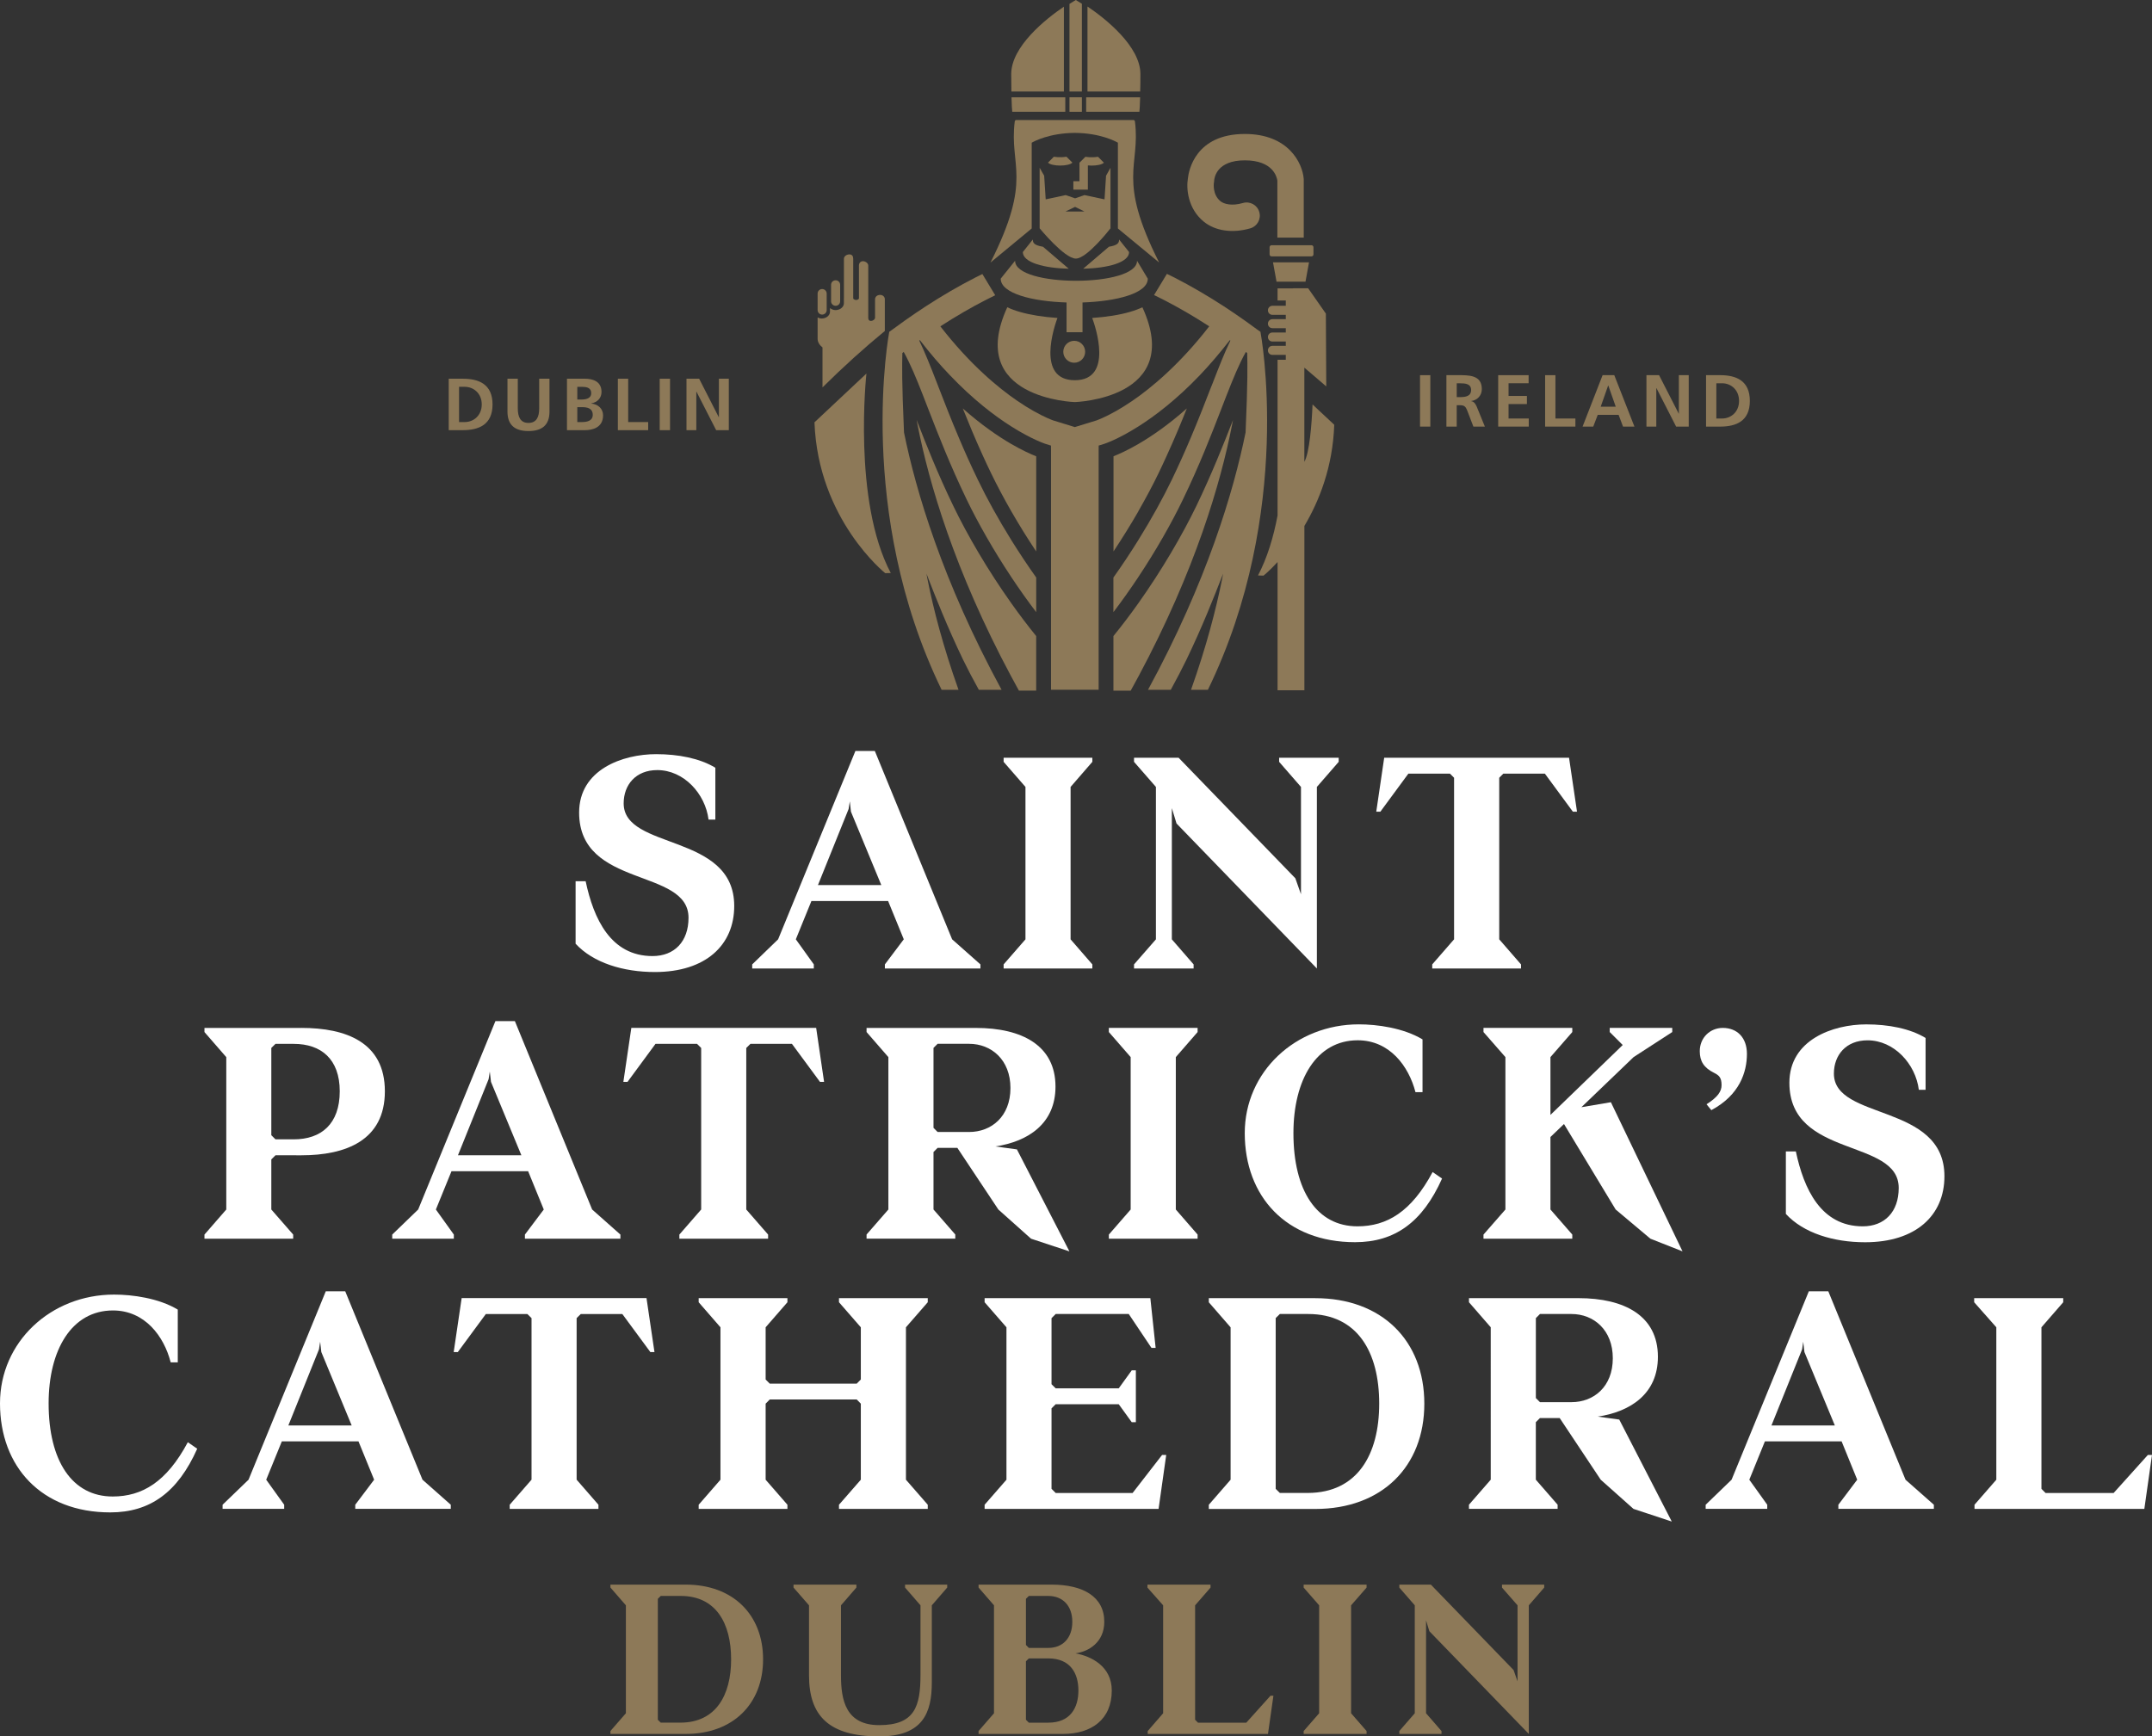 <?xml version="1.0" encoding="utf-8"?>
<!-- Generator: Adobe Illustrator 16.0.0, SVG Export Plug-In . SVG Version: 6.00 Build 0)  -->
<!DOCTYPE svg PUBLIC "-//W3C//DTD SVG 1.1//EN" "http://www.w3.org/Graphics/SVG/1.1/DTD/svg11.dtd">
<svg version="1.1" id="Layer_1" xmlns="http://www.w3.org/2000/svg" xmlns:xlink="http://www.w3.org/1999/xlink" x="0px" y="0px"
	 width="77.548px" height="62.581px" viewBox="0 0 77.548 62.581" enable-background="new 0 0 77.548 62.581" xml:space="preserve">
<rect x="0" y="0" width="77.548" height="62.581" fill="#333333" stroke="none"/>
<path fill="#8D7958" d="M36.441,21.738c-0.845-1.189-1.58-2.449-2.086-3.499c-0.573-1.186-0.987-2.237-1.324-3.105
	c0.013,0.071,0.027,0.143,0.041,0.217c0.4,2.02,1.308,5.184,3.369,9.032l0.008,0.014c0.086,0.159,0.173,0.321,0.263,0.484
	c0.002,0.003,0.004,0.005,0.005,0.009h0.622v-0.013v-1.954c-0.306-0.376-0.604-0.771-0.89-1.174L36.441,21.738z"/>
<path fill="#8D7958" d="M34.695,14.721c0.207,0.517,0.44,1.081,0.716,1.687c0.096,0.212,0.197,0.429,0.305,0.65
	c0.207,0.427,0.451,0.889,0.725,1.367l0.008,0.013c0.269,0.47,0.57,0.955,0.891,1.437v-3.43c-0.187-0.073-0.497-0.211-0.899-0.444
	C35.967,15.726,35.366,15.316,34.695,14.721"/>
<path fill="#8D7958" d="M44.433,15.135c-0.338,0.867-0.754,1.919-1.324,3.105c-0.508,1.049-1.243,2.309-2.087,3.499l-0.007,0.01
	c-0.287,0.404-0.586,0.799-0.892,1.174v1.955v0.013h0.62c0.002-0.003,0.005-0.007,0.008-0.01c0.088-0.163,0.178-0.324,0.264-0.484
	l0.007-0.013c2.062-3.848,2.97-7.012,3.368-9.033C44.406,15.278,44.419,15.205,44.433,15.135"/>
<path fill="#8D7958" d="M41.021,18.424c0.274-0.477,0.521-0.94,0.727-1.367c0.105-0.221,0.208-0.437,0.303-0.65
	c0.277-0.606,0.512-1.17,0.717-1.687c-0.67,0.595-1.271,1.005-1.746,1.281c-0.4,0.233-0.712,0.37-0.896,0.443v3.43
	c0.318-0.482,0.62-0.967,0.891-1.437L41.021,18.424z"/>
<path fill="#8D7958" d="M37.218,8.632l-0.36,0.452c0,0.381,0.778,0.581,1.654,0.601l-0.927-0.792
	C37.258,8.838,37.218,8.751,37.218,8.632"/>
<path fill="#8D7958" d="M38.43,5.648l0.214,0.214c-0.069,0.069-0.254,0.105-0.441,0.105c-0.184,0-0.369-0.036-0.438-0.105
	l0.212-0.214C37.977,5.648,38.182,5.689,38.43,5.648"/>
<path fill="#8D7958" d="M39.802,7.185L39.08,7.031l-0.338,0.117l-0.339-0.117l-0.721,0.154l-0.055-0.852l-0.163-0.286v2.181
	c0,0,0.893,1.091,1.304,1.091c0.408,0,1.249-1.091,1.249-1.091V6.047l-0.16,0.286L39.802,7.185z M38.394,7.623l0.347-0.167
	l0.338,0.167H38.394z"/>
<path fill="#8D7958" d="M41.771,9.462c-1.539-3.042-0.668-3.458-0.873-5.085c0-0.017-0.014-0.034-0.034-0.05h-4.265
	c-0.019,0.016-0.032,0.033-0.032,0.05C36.36,6.004,37.23,6.42,35.692,9.462l1.486-1.228V5.143h0.003c0,0,0.002-0.002,0.007-0.005
	c0.066-0.04,0.621-0.342,1.543-0.349c0.923,0.007,1.475,0.309,1.544,0.349c0.005,0.003,0.007,0.005,0.007,0.005h0.002v3.092
	L41.771,9.462z"/>
<path fill="#8D7958" d="M38.539,3.299h0.447V0.135C38.85,0.048,38.768,0,38.768,0s-0.088,0.05-0.229,0.141V3.299z"/>
<rect x="38.539" y="3.506" fill="#8D7958" width="0.447" height="0.523"/>
<path fill="#8D7958" d="M39.188,3.299h1.899c0.006-0.182,0.008-0.355,0.008-0.631c0-0.992-1.25-1.992-1.907-2.433V3.299z"/>
<path fill="#8D7958" d="M39.14,3.507v0.522h1.918c0.009-0.084,0.02-0.239,0.027-0.522H39.14z"/>
<path fill="#8D7958" d="M38.338,3.299V0.241C37.677,0.686,36.44,1.68,36.44,2.668c0,0.276,0.003,0.449,0.006,0.631H38.338z"/>
<path fill="#8D7958" d="M38.388,3.507H36.45c0.006,0.283,0.018,0.438,0.027,0.522h1.911V3.507z"/>
<path fill="#8D7958" d="M45.421,11.959l-0.146-0.103c-0.097-0.071-0.191-0.141-0.288-0.21c-0.048-0.035-0.097-0.069-0.144-0.103
	c-0.246-0.174-0.493-0.341-0.737-0.501c-0.599-0.389-1.196-0.737-1.79-1.041c-0.089-0.045-0.177-0.088-0.266-0.131l-0.463,0.764
	c0.108,0.052,0.216,0.104,0.322,0.16c0.553,0.282,1.109,0.605,1.666,0.967c-1.074,1.384-2.093,2.222-2.772,2.686
	c-0.214,0.145-0.405,0.264-0.573,0.36c-0.423,0.24-0.691,0.335-0.72,0.346l-0.778,0.239l-0.777-0.239
	c-0.031-0.011-0.299-0.106-0.72-0.346c-0.169-0.096-0.363-0.215-0.575-0.36c-0.68-0.464-1.7-1.302-2.774-2.686
	c0.56-0.362,1.114-0.685,1.668-0.967c0.103-0.053,0.206-0.103,0.309-0.153L35.4,9.876c-0.083,0.041-0.167,0.083-0.251,0.125
	c-0.595,0.304-1.192,0.652-1.791,1.041c-0.246,0.16-0.49,0.327-0.738,0.501c-0.048,0.034-0.095,0.068-0.142,0.103
	c-0.097,0.069-0.194,0.139-0.29,0.21l-0.144,0.103c0,0-1.233,6.473,1.887,12.901h0.609c-0.557-1.567-0.906-2.917-1.114-3.969
	c-0.015-0.072-0.027-0.144-0.041-0.216c0.336,0.868,0.752,1.92,1.322,3.106c0.166,0.34,0.356,0.703,0.565,1.079h0.82
	c-2.13-3.92-3.088-7.167-3.516-9.275c-0.082-1.855-0.069-2.418-0.059-2.861l0.049-0.04c0.061,0.109,0.12,0.224,0.178,0.345
	c0.227,0.468,0.445,1.032,0.702,1.7c0.007,0.02,0.018,0.041,0.025,0.063c0.344,0.886,0.769,1.979,1.366,3.216
	c0.406,0.842,0.963,1.823,1.605,2.789l0.007,0.012c0.283,0.424,0.581,0.847,0.891,1.253v-1.248
	c-0.314-0.441-0.612-0.892-0.891-1.338l-0.007-0.012c-0.474-0.762-0.886-1.51-1.205-2.174c-0.261-0.538-0.488-1.047-0.689-1.525
	c-0.282-0.664-0.515-1.266-0.72-1.794c-0.019-0.052-0.039-0.103-0.059-0.153c-0.236-0.609-0.439-1.122-0.643-1.542l0.023-0.016
	c0.366,0.475,0.728,0.895,1.08,1.262c0.839,0.88,1.611,1.467,2.213,1.847c0.75,0.475,1.233,0.629,1.242,0.632l0.188,0.058
	l0.002,0.198v4.389v0.891v1.198v0.816v1.309h0.825h0.065h0.826v-1.309v-0.816v-1.198v-0.891v-4.389l0.001-0.198l0.188-0.058
	c0.01-0.003,0.495-0.157,1.243-0.632c0.601-0.38,1.374-0.967,2.215-1.847c0.349-0.367,0.712-0.787,1.079-1.262l0.021,0.016
	c-0.205,0.42-0.406,0.933-0.642,1.542c-0.022,0.05-0.041,0.101-0.062,0.153c-0.203,0.528-0.438,1.13-0.719,1.794
	c-0.201,0.478-0.429,0.987-0.687,1.525c-0.321,0.664-0.733,1.412-1.207,2.174l-0.007,0.012c-0.278,0.446-0.576,0.897-0.891,1.338
	v1.248c0.309-0.406,0.608-0.829,0.891-1.253l0.007-0.012c0.642-0.966,1.199-1.947,1.604-2.789c0.598-1.237,1.022-2.33,1.365-3.216
	c0.008-0.022,0.018-0.043,0.024-0.063c0.259-0.668,0.476-1.232,0.702-1.7c0.059-0.121,0.117-0.236,0.18-0.345l0.048,0.04
	c0.011,0.443,0.022,1.006-0.058,2.861c-0.43,2.108-1.385,5.355-3.516,9.275h0.82c0.208-0.376,0.396-0.739,0.562-1.079
	c0.572-1.186,0.986-2.238,1.324-3.106c-0.013,0.072-0.027,0.144-0.041,0.216c-0.211,1.052-0.558,2.402-1.115,3.969h0.608
	C46.653,18.432,45.421,11.959,45.421,11.959"/>
<path fill="#8D7958" d="M39.104,12.678c0,0.218-0.176,0.395-0.394,0.395c-0.218,0-0.394-0.177-0.394-0.395
	c0-0.218,0.176-0.395,0.394-0.395C38.929,12.283,39.104,12.46,39.104,12.678"/>
<path fill="#8D7958" d="M41.361,10.043l-0.387-0.645c0,0.962-4.395,0.962-4.395,0l-0.518,0.645c0,0.535,1.146,0.821,2.373,0.858
	v1.073h0.575v-1.073C40.229,10.86,41.361,10.576,41.361,10.043"/>
<path fill="#8D7958" d="M40.327,8.632l0.36,0.452c0,0.381-0.78,0.581-1.654,0.601l0.927-0.792
	C40.285,8.838,40.327,8.751,40.327,8.632"/>
<path fill="#8D7958" d="M39.358,11.459c0.109,0.292,0.778,2.244-0.627,2.244c-1.403,0-0.734-1.952-0.626-2.244
	c-0.509-0.034-0.976-0.108-1.356-0.218c-0.148-0.042-0.304-0.097-0.451-0.168c-1.514,3.302,2.433,3.418,2.433,3.418
	s3.948-0.116,2.436-3.417c-0.128,0.061-0.279,0.117-0.451,0.167C40.337,11.351,39.869,11.425,39.358,11.459"/>
<path fill="#8D7958" d="M31.885,10.783c0-0.086-0.072-0.155-0.171-0.155c-0.047,0-0.098,0.016-0.129,0.045
	c-0.031,0.028-0.052,0.067-0.052,0.11v0.646v0.019c0,0.065-0.083,0.119-0.148,0.119c-0.064,0-0.097-0.041-0.097-0.106V9.569
	c0-0.086-0.105-0.156-0.193-0.156c-0.088,0-0.143,0.071-0.143,0.156v1.185c0,0.032-0.07,0.058-0.102,0.058
	c-0.033,0-0.104-0.026-0.104-0.058V9.325c0-0.087-0.039-0.157-0.136-0.157c-0.049,0-0.104,0.018-0.139,0.046
	c-0.036,0.029-0.06,0.067-0.06,0.111v1.429c0,0.004,0,0.009-0.001,0.012v0.164c0,0.067-0.034,0.13-0.094,0.178
	c-0.055,0.042-0.133,0.068-0.206,0.068c-0.07,0-0.143-0.025-0.194-0.069c-0.003-0.002-0.005-0.004-0.007-0.006v0.133
	c0,0.067-0.033,0.13-0.094,0.178c-0.054,0.042-0.131,0.067-0.204,0.067c-0.052,0-0.102-0.013-0.148-0.037v0.77
	c0,0.126,0.082,0.238,0.176,0.309v1.441c0.747-0.74,1.497-1.418,2.246-2.033V10.783z"/>
<path fill="#8D7958" d="M29.35,15.22l1.872-1.757c0,0-0.504,4.579,0.877,7.189l-0.2,0.005C31.899,20.657,29.477,18.726,29.35,15.22"
	/>
<path fill="#8D7958" d="M39.567,5.65c-0.251,0.041-0.454,0-0.454,0l-0.207,0.207l-0.007,0.006v0.668h-0.22v0.303h0.523V5.962
	c0.045,0.004,0.092,0.006,0.137,0.006c0.186,0,0.371-0.035,0.441-0.104L39.567,5.65z"/>
<path fill="#8D7958" d="M29.626,11.338c-0.089,0-0.163-0.074-0.163-0.164V10.58c0-0.09,0.074-0.163,0.163-0.163
	c0.091,0,0.164,0.073,0.164,0.163v0.595C29.79,11.265,29.717,11.338,29.626,11.338"/>
<path fill="#8D7958" d="M30.112,11.021c-0.091,0-0.164-0.073-0.164-0.164v-0.594c0-0.09,0.073-0.162,0.164-0.162
	c0.091,0,0.163,0.072,0.163,0.162v0.594C30.275,10.948,30.204,11.021,30.112,11.021"/>
<polygon fill="#8D7958" points="47.044,10.151 47.171,9.454 45.873,9.454 46,10.151 "/>
<path fill="#8D7958" d="M45.75,8.912v0.255c0,0.04,0.031,0.073,0.072,0.073h1.439c0.038,0,0.07-0.033,0.07-0.073V8.912
	c0-0.041-0.032-0.074-0.07-0.074h-1.439C45.781,8.838,45.75,8.871,45.75,8.912"/>
<path fill="#8D7958" d="M45.378,7.639c-0.071-0.252-0.338-0.396-0.588-0.323c-0.399,0.117-0.685,0.038-0.81-0.064
	c-0.299-0.244-0.239-0.656-0.237-0.668l0.006-0.023l0.002-0.042c0.008-0.124,0.098-0.74,1.107-0.74c1.005,0,1.152,0.588,1.172,0.731
	v2.054h0.951v-2.08L46.98,6.446c-0.043-0.559-0.543-1.618-2.121-1.618c-1.781,0-2.023,1.316-2.053,1.604
	c-0.061,0.364-0.006,1.084,0.572,1.556c0.412,0.337,1.039,0.427,1.677,0.241C45.308,8.155,45.453,7.891,45.378,7.639"/>
<path fill="#8D7958" d="M47.298,14.577c-0.031,0.741-0.111,1.736-0.295,2.068V13.25l0.789,0.676l-0.014-2.624L47.14,10.39h-0.534
	c-0.011,0-0.022,0.001-0.03,0.003h-0.539v0.437h0.297v0.145v0.045h-0.481c-0.091,0-0.163,0.075-0.163,0.164
	c0,0.091,0.072,0.163,0.163,0.163h0.481v0.128v0.028h-0.481c-0.091,0-0.163,0.072-0.163,0.163c0,0.09,0.072,0.162,0.163,0.162h0.481
	v0.008v0.137v0.01h-0.481c-0.091,0-0.163,0.073-0.163,0.163c0,0.091,0.072,0.163,0.163,0.163h0.481v0.025v0.13h-0.481
	c-0.091,0-0.163,0.073-0.163,0.164c0,0.09,0.072,0.163,0.163,0.163h0.481v0.041v0.135h-0.297v5.615
	c-0.146,0.774-0.371,1.524-0.705,2.158l0.199,0.006c0,0,0.211-0.166,0.506-0.49v4.621h0.967v-5.921
	c0.533-0.899,1.023-2.125,1.076-3.647L47.298,14.577z"/>
<path fill="#FFFFFF" d="M23.599,35.032c-1.136,0-2.22-0.329-2.857-1.02v-2.252h0.362c0.286,1.349,0.901,2.697,2.41,2.697
	c0.787,0,1.297-0.52,1.297-1.381c0-1.805-3.942-1.051-3.942-3.792c0-1.552,1.573-2.104,2.773-2.104c0.797,0,1.572,0.148,2.136,0.489
	v1.869h-0.245c-0.117-0.934-0.892-1.784-1.848-1.784c-0.775,0-1.211,0.531-1.211,1.2c0,1.699,3.984,1.052,3.984,3.697
	C26.458,34.065,25.427,35.032,23.599,35.032"/>
<path fill="#FFFFFF" d="M32.568,33.853l-0.565-1.381H29.24l-0.562,1.381l0.648,0.904v0.147h-2.22v-0.147l0.934-0.904l2.785-6.788
	h0.7l2.785,6.788l1.02,0.904v0.147h-3.443v-0.147L32.568,33.853z M31.758,31.898l-1.094-2.646l-0.041-0.372l-0.043,0.276
	l-1.105,2.742H31.758z"/>
<polygon fill="#FFFFFF" points="36.166,27.457 36.166,27.309 39.363,27.309 39.363,27.457 38.579,28.361 38.579,33.854 
	39.363,34.757 39.363,34.905 36.166,34.905 36.166,34.757 36.953,33.854 36.953,28.361 "/>
<polygon fill="#FFFFFF" points="48.24,27.309 48.24,27.457 47.454,28.361 47.454,34.904 42.396,29.678 42.228,29.125 42.228,33.854 
	43.012,34.757 43.012,34.904 40.865,34.904 40.865,34.757 41.654,33.854 41.654,28.361 40.865,27.457 40.865,27.309 42.471,27.309 
	46.678,31.653 46.881,32.228 46.881,28.361 46.094,27.457 46.094,27.309 "/>
<polygon fill="#FFFFFF" points="52.25,27.882 50.751,27.882 49.742,29.253 49.594,29.253 49.88,27.309 56.541,27.309 56.828,29.253 
	56.679,29.253 55.67,27.882 54.172,27.882 54.025,28.031 54.025,33.853 54.81,34.757 54.81,34.905 51.611,34.905 51.611,34.757 
	52.398,33.853 52.398,28.031 "/>
<path fill="#FFFFFF" d="M10.861,37.046c1.595,0,3.008,0.511,3.008,2.284c0,1.774-1.413,2.307-3.008,2.307H9.927l-0.15,0.148v1.806
	l0.788,0.903v0.149H7.368v-0.149l0.786-0.903v-5.492l-0.786-0.903v-0.149H10.861z M9.777,40.913l0.15,0.149h0.658
	c0.989,0,1.658-0.552,1.658-1.732c0-1.158-0.669-1.709-1.658-1.709H9.927l-0.15,0.147V40.913z"/>
<path fill="#FFFFFF" d="M19.595,43.591l-0.564-1.381H16.27l-0.563,1.381l0.647,0.903v0.148h-2.22v-0.148l0.935-0.903l2.783-6.789
	h0.702l2.784,6.789l1.018,0.903v0.148h-3.441v-0.148L19.595,43.591z M18.788,41.636l-1.095-2.645l-0.043-0.373l-0.043,0.276
	l-1.104,2.741H18.788z"/>
<polygon fill="#FFFFFF" points="25.118,37.621 23.621,37.621 22.612,38.992 22.463,38.992 22.75,37.046 29.411,37.046 
	29.696,38.992 29.549,38.992 28.538,37.621 27.042,37.621 26.892,37.769 26.892,43.591 27.679,44.494 27.679,44.643 24.481,44.643 
	24.481,44.494 25.267,43.591 25.267,37.769 "/>
<path fill="#FFFFFF" d="M32.013,38.099l-0.786-0.904v-0.148h3.941c1.667,0,2.867,0.638,2.867,2.114c0,1.328-0.976,1.978-2.166,2.157
	l0.776,0.106l1.892,3.676l-1.383-0.457l-1.178-1.052l-1.477-2.221h-0.712l-0.148,0.149v2.071l0.785,0.902v0.149h-3.197v-0.149
	l0.786-0.902V38.099z M33.639,40.647l0.148,0.15h1.136c0.798,0,1.489-0.554,1.489-1.584c0-1.021-0.691-1.594-1.489-1.594h-1.136
	l-0.148,0.148V40.647z"/>
<polygon fill="#FFFFFF" points="39.958,37.195 39.958,37.046 43.156,37.046 43.156,37.195 42.371,38.098 42.371,43.591 
	43.156,44.494 43.156,44.643 39.958,44.643 39.958,44.494 40.744,43.591 40.744,38.098 "/>
<path fill="#FFFFFF" d="M46.609,40.839c0,2.083,0.85,3.358,2.306,3.358c1.062,0,1.942-0.521,2.71-1.956l0.34,0.234
	c-0.703,1.572-1.701,2.294-3.136,2.294c-2.474,0-3.974-1.646-3.974-3.931c0-2.209,1.828-3.92,4.112-3.92
	c0.658,0,1.603,0.127,2.294,0.542v1.901h-0.254c-0.246-0.945-0.936-1.869-2.083-1.869C47.437,37.493,46.609,38.916,46.609,40.839"/>
<polygon fill="#FFFFFF" points="53.458,44.643 53.458,44.494 54.248,43.591 54.248,38.098 53.458,37.195 53.458,37.046 
	56.658,37.046 56.658,37.195 55.871,38.098 55.871,40.181 58.475,37.663 58.007,37.195 58.007,37.046 60.26,37.046 60.26,37.195 
	58.867,38.098 56.986,39.904 58.049,39.724 60.63,45.099 59.473,44.643 58.221,43.591 56.359,40.51 55.871,40.978 55.871,43.591 
	56.658,44.494 56.658,44.643 "/>
<path fill="#FFFFFF" d="M62.08,37.046c0.521,0,0.871,0.352,0.871,0.937c0,0.657-0.266,1.486-1.283,2.027l-0.172-0.212
	c0.414-0.265,0.541-0.468,0.541-0.689c0-0.267-0.084-0.352-0.274-0.446c-0.362-0.181-0.511-0.415-0.511-0.777
	C61.251,37.397,61.625,37.046,62.08,37.046"/>
<path fill="#FFFFFF" d="M67.21,44.771c-1.137,0-2.219-0.329-2.856-1.021v-2.252h0.36c0.287,1.35,0.902,2.699,2.412,2.699
	c0.785,0,1.295-0.521,1.295-1.383c0-1.806-3.94-1.052-3.94-3.791c0-1.551,1.572-2.104,2.772-2.104c0.799,0,1.572,0.148,2.136,0.489
	v1.869h-0.243c-0.118-0.935-0.893-1.784-1.85-1.784c-0.774,0-1.211,0.531-1.211,1.2c0,1.701,3.983,1.052,3.983,3.698
	C70.069,43.803,69.039,44.771,67.21,44.771"/>
<path fill="#FFFFFF" d="M1.752,50.577c0,2.082,0.852,3.357,2.308,3.357c1.061,0,1.943-0.521,2.708-1.956l0.339,0.234
	c-0.701,1.572-1.699,2.295-3.133,2.295C1.499,54.508,0,52.862,0,50.577c0-2.21,1.828-3.92,4.111-3.92
	c0.661,0,1.606,0.127,2.295,0.541v1.902H6.151c-0.243-0.946-0.933-1.871-2.081-1.871C2.582,47.229,1.752,48.653,1.752,50.577"/>
<path fill="#FFFFFF" d="M13.482,53.329l-0.564-1.382h-2.762l-0.563,1.382l0.648,0.902v0.148h-2.22v-0.148l0.935-0.902l2.783-6.789
	h0.702l2.784,6.789l1.019,0.902v0.148h-3.442v-0.148L13.482,53.329z M12.673,51.374l-1.094-2.646l-0.042-0.372l-0.043,0.276
	l-1.103,2.741H12.673z"/>
<polygon fill="#FFFFFF" points="19.004,47.358 17.507,47.358 16.497,48.729 16.349,48.729 16.636,46.784 23.297,46.784 
	23.584,48.729 23.436,48.729 22.426,47.358 20.928,47.358 20.779,47.506 20.779,53.328 21.565,54.231 21.565,54.38 18.367,54.38 
	18.367,54.231 19.154,53.328 19.154,47.506 "/>
<polygon fill="#FFFFFF" points="30.233,46.933 30.233,46.785 33.432,46.785 33.432,46.933 32.646,47.836 32.646,53.329 
	33.432,54.231 33.432,54.38 30.233,54.38 30.233,54.231 31.02,53.329 31.02,50.588 30.873,50.438 27.738,50.438 27.59,50.588 
	27.59,53.329 28.375,54.231 28.375,54.38 25.177,54.38 25.177,54.231 25.962,53.329 25.962,47.836 25.177,46.933 25.177,46.785 
	28.375,46.785 28.375,46.933 27.59,47.836 27.59,49.717 27.738,49.866 30.873,49.866 31.02,49.717 31.02,47.836 "/>
<polygon fill="#FFFFFF" points="35.481,46.933 35.481,46.785 41.453,46.785 41.644,48.579 41.494,48.579 40.675,47.357 
	38.042,47.357 37.892,47.507 37.892,49.887 38.042,50.036 40.314,50.036 40.783,49.387 40.931,49.387 40.931,51.257 40.783,51.257 
	40.314,50.608 38.042,50.608 37.892,50.758 37.892,53.658 38.042,53.807 40.814,53.807 41.876,52.437 42.025,52.437 41.75,54.38 
	35.481,54.38 35.481,54.231 36.268,53.329 36.268,47.836 "/>
<path fill="#FFFFFF" d="M43.56,54.381v-0.149l0.785-0.903v-5.492l-0.785-0.903v-0.148h3.835c2.401,0,3.931,1.53,3.931,3.803
	c0,2.264-1.529,3.794-3.931,3.794H43.56z M45.97,53.658l0.15,0.148h1.02c1.773-0.011,2.56-1.38,2.56-3.22
	c0-1.858-0.786-3.229-2.56-3.229h-1.02l-0.15,0.148V53.658z"/>
<path fill="#FFFFFF" d="M53.72,47.836l-0.785-0.903v-0.148h3.941c1.666,0,2.867,0.638,2.867,2.113c0,1.328-0.977,1.978-2.168,2.157
	l0.775,0.106l1.893,3.676l-1.381-0.457l-1.18-1.051l-1.478-2.222h-0.712l-0.148,0.149v2.072l0.785,0.902v0.148h-3.195v-0.148
	l0.785-0.902V47.836z M55.345,50.386l0.148,0.148h1.137c0.799,0,1.488-0.553,1.488-1.583c0-1.02-0.689-1.594-1.488-1.594h-1.137
	l-0.148,0.149V50.386z"/>
<path fill="#FFFFFF" d="M66.925,53.329l-0.562-1.382h-2.764l-0.562,1.382l0.646,0.902v0.148h-2.219v-0.148l0.934-0.902l2.783-6.789
	h0.703l2.782,6.789l1.021,0.902v0.148h-3.441v-0.148L66.925,53.329z M66.119,51.374l-1.096-2.646l-0.043-0.372l-0.041,0.276
	l-1.104,2.741H66.119z"/>
<polygon fill="#FFFFFF" points="71.14,46.933 71.14,46.785 74.349,46.785 74.349,46.933 73.564,47.836 73.564,53.658 73.712,53.807 
	76.166,53.807 77.399,52.437 77.548,52.437 77.272,54.38 71.152,54.38 71.152,54.231 71.938,53.329 71.938,47.836 "/>
<path fill="#8D7958" d="M21.997,62.491v-0.105l0.557-0.64v-3.89l-0.557-0.641V57.11h2.717c1.7,0,2.784,1.084,2.784,2.694
	c0,1.604-1.084,2.687-2.784,2.687H21.997z M23.705,61.98l0.105,0.104h0.723c1.256-0.007,1.813-0.978,1.813-2.28
	c0-1.316-0.557-2.286-1.813-2.286H23.81l-0.105,0.104V61.98z"/>
<path fill="#8D7958" d="M30.86,57.11v0.106l-0.555,0.64v2.528c0,0.888,0.172,1.79,1.376,1.79c1.28,0,1.489-0.669,1.489-1.813v-2.505
	l-0.556-0.64V57.11h1.519v0.106l-0.555,0.64v2.784c0,1.083-0.317,1.94-1.897,1.94c-1.805,0-2.528-0.737-2.528-2.196v-2.528
	l-0.558-0.64V57.11H30.86z"/>
<path fill="#8D7958" d="M37.896,57.11c1.137,0,1.897,0.437,1.897,1.34c0,0.746-0.573,1.076-1.038,1.137
	c0.555,0.099,1.308,0.459,1.308,1.339c0,1.038-0.722,1.565-1.761,1.565h-3.039v-0.105l0.556-0.64v-3.89l-0.556-0.641V57.11H37.896z
	 M36.97,59.285l0.105,0.106h0.701c0.52,0,0.865-0.354,0.865-0.941c0-0.579-0.345-0.932-0.865-0.932h-0.701l-0.105,0.104V59.285z
	 M37.075,62.085h0.701c0.798,0,1.085-0.542,1.085-1.159s-0.287-1.157-1.085-1.157h-0.701l-0.105,0.104v2.107L37.075,62.085z"/>
<polygon fill="#8D7958" points="41.349,57.217 41.349,57.11 43.622,57.11 43.622,57.217 43.066,57.856 43.066,61.98 43.171,62.086 
	44.91,62.086 45.783,61.114 45.888,61.114 45.692,62.491 41.358,62.491 41.358,62.387 41.914,61.746 41.914,57.856 "/>
<polygon fill="#8D7958" points="46.978,57.217 46.978,57.11 49.245,57.11 49.245,57.217 48.687,57.856 48.687,61.746 49.245,62.387 
	49.245,62.491 46.978,62.491 46.978,62.387 47.536,61.746 47.536,57.856 "/>
<polygon fill="#8D7958" points="55.646,57.11 55.646,57.217 55.091,57.856 55.091,62.491 51.507,58.789 51.388,58.397 
	51.388,61.746 51.945,62.387 51.945,62.491 50.425,62.491 50.425,62.387 50.982,61.746 50.982,57.856 50.425,57.217 50.425,57.11 
	51.562,57.11 54.542,60.188 54.685,60.595 54.685,57.856 54.125,57.217 54.125,57.11 "/>
<path fill="#8D7958" d="M16.17,13.649h0.509c0.567,0,1.07,0.191,1.07,0.927c0,0.736-0.503,0.927-1.07,0.927H16.17V13.649z
	 M16.542,15.211h0.207c0.312,0,0.611-0.231,0.611-0.635c0-0.404-0.299-0.635-0.611-0.635h-0.207V15.211z"/>
<path fill="#8D7958" d="M18.287,13.649h0.372v1.07c0,0.316,0.101,0.523,0.384,0.523c0.285,0,0.387-0.207,0.387-0.523v-1.07h0.371
	v1.185c0,0.497-0.282,0.701-0.758,0.701c-0.475,0-0.756-0.204-0.756-0.701V13.649z"/>
<path fill="#8D7958" d="M20.431,13.649h0.646c0.241,0,0.599,0.069,0.599,0.476c0,0.219-0.148,0.374-0.369,0.413v0.006
	c0.252,0.024,0.425,0.194,0.425,0.423c0,0.467-0.419,0.536-0.655,0.536h-0.646V13.649z M20.803,14.399h0.151
	c0.156,0,0.35-0.036,0.35-0.227c0-0.215-0.19-0.231-0.358-0.231h-0.143V14.399z M20.803,15.211h0.175
	c0.172,0,0.382-0.043,0.382-0.258c0-0.241-0.198-0.279-0.382-0.279h-0.175V15.211z"/>
<polygon fill="#8D7958" points="22.265,13.649 22.637,13.649 22.637,15.211 23.357,15.211 23.357,15.503 22.265,15.503 "/>
<rect x="23.773" y="13.649" fill="#8D7958" width="0.372" height="1.854"/>
<polygon fill="#8D7958" points="24.738,13.649 25.194,13.649 25.901,15.035 25.906,15.035 25.906,13.649 26.263,13.649 
	26.263,15.503 25.807,15.503 25.098,14.117 25.092,14.117 25.092,15.503 24.738,15.503 "/>
<rect x="51.171" y="13.521" fill="#8D7958" width="0.371" height="1.854"/>
<path fill="#8D7958" d="M52.123,13.521h0.4c0.399,0,0.875-0.014,0.875,0.501c0,0.219-0.146,0.399-0.384,0.431v0.005
	c0.103,0.009,0.161,0.109,0.198,0.192l0.296,0.725h-0.414l-0.222-0.58c-0.055-0.138-0.102-0.191-0.26-0.191h-0.119v0.771h-0.371
	V13.521z M52.494,14.312h0.123c0.183,0,0.395-0.026,0.395-0.257c0-0.223-0.209-0.241-0.395-0.241h-0.123V14.312z"/>
<polygon fill="#8D7958" points="53.988,13.521 55.084,13.521 55.084,13.812 54.361,13.812 54.361,14.27 55.023,14.27 55.023,14.562 
	54.361,14.562 54.361,15.083 55.089,15.083 55.089,15.375 53.988,15.375 "/>
<polygon fill="#8D7958" points="55.679,13.521 56.05,13.521 56.05,15.083 56.77,15.083 56.77,15.375 55.679,15.375 "/>
<path fill="#8D7958" d="M57.75,13.521h0.421l0.727,1.855h-0.411l-0.16-0.425h-0.752l-0.162,0.425h-0.385L57.75,13.521z
	 M57.955,13.892h-0.004l-0.269,0.765h0.542L57.955,13.892z"/>
<polygon fill="#8D7958" points="59.33,13.521 59.785,13.521 60.494,14.908 60.498,14.908 60.498,13.521 60.854,13.521 
	60.854,15.375 60.4,15.375 59.691,13.988 59.685,13.988 59.685,15.375 59.33,15.375 "/>
<path fill="#8D7958" d="M61.478,13.521h0.509c0.567,0,1.069,0.191,1.069,0.928c0,0.735-0.502,0.926-1.069,0.926h-0.509V13.521z
	 M61.849,15.083h0.209c0.312,0,0.609-0.23,0.609-0.634c0-0.405-0.298-0.636-0.609-0.636h-0.209V15.083z"/>
</svg>
